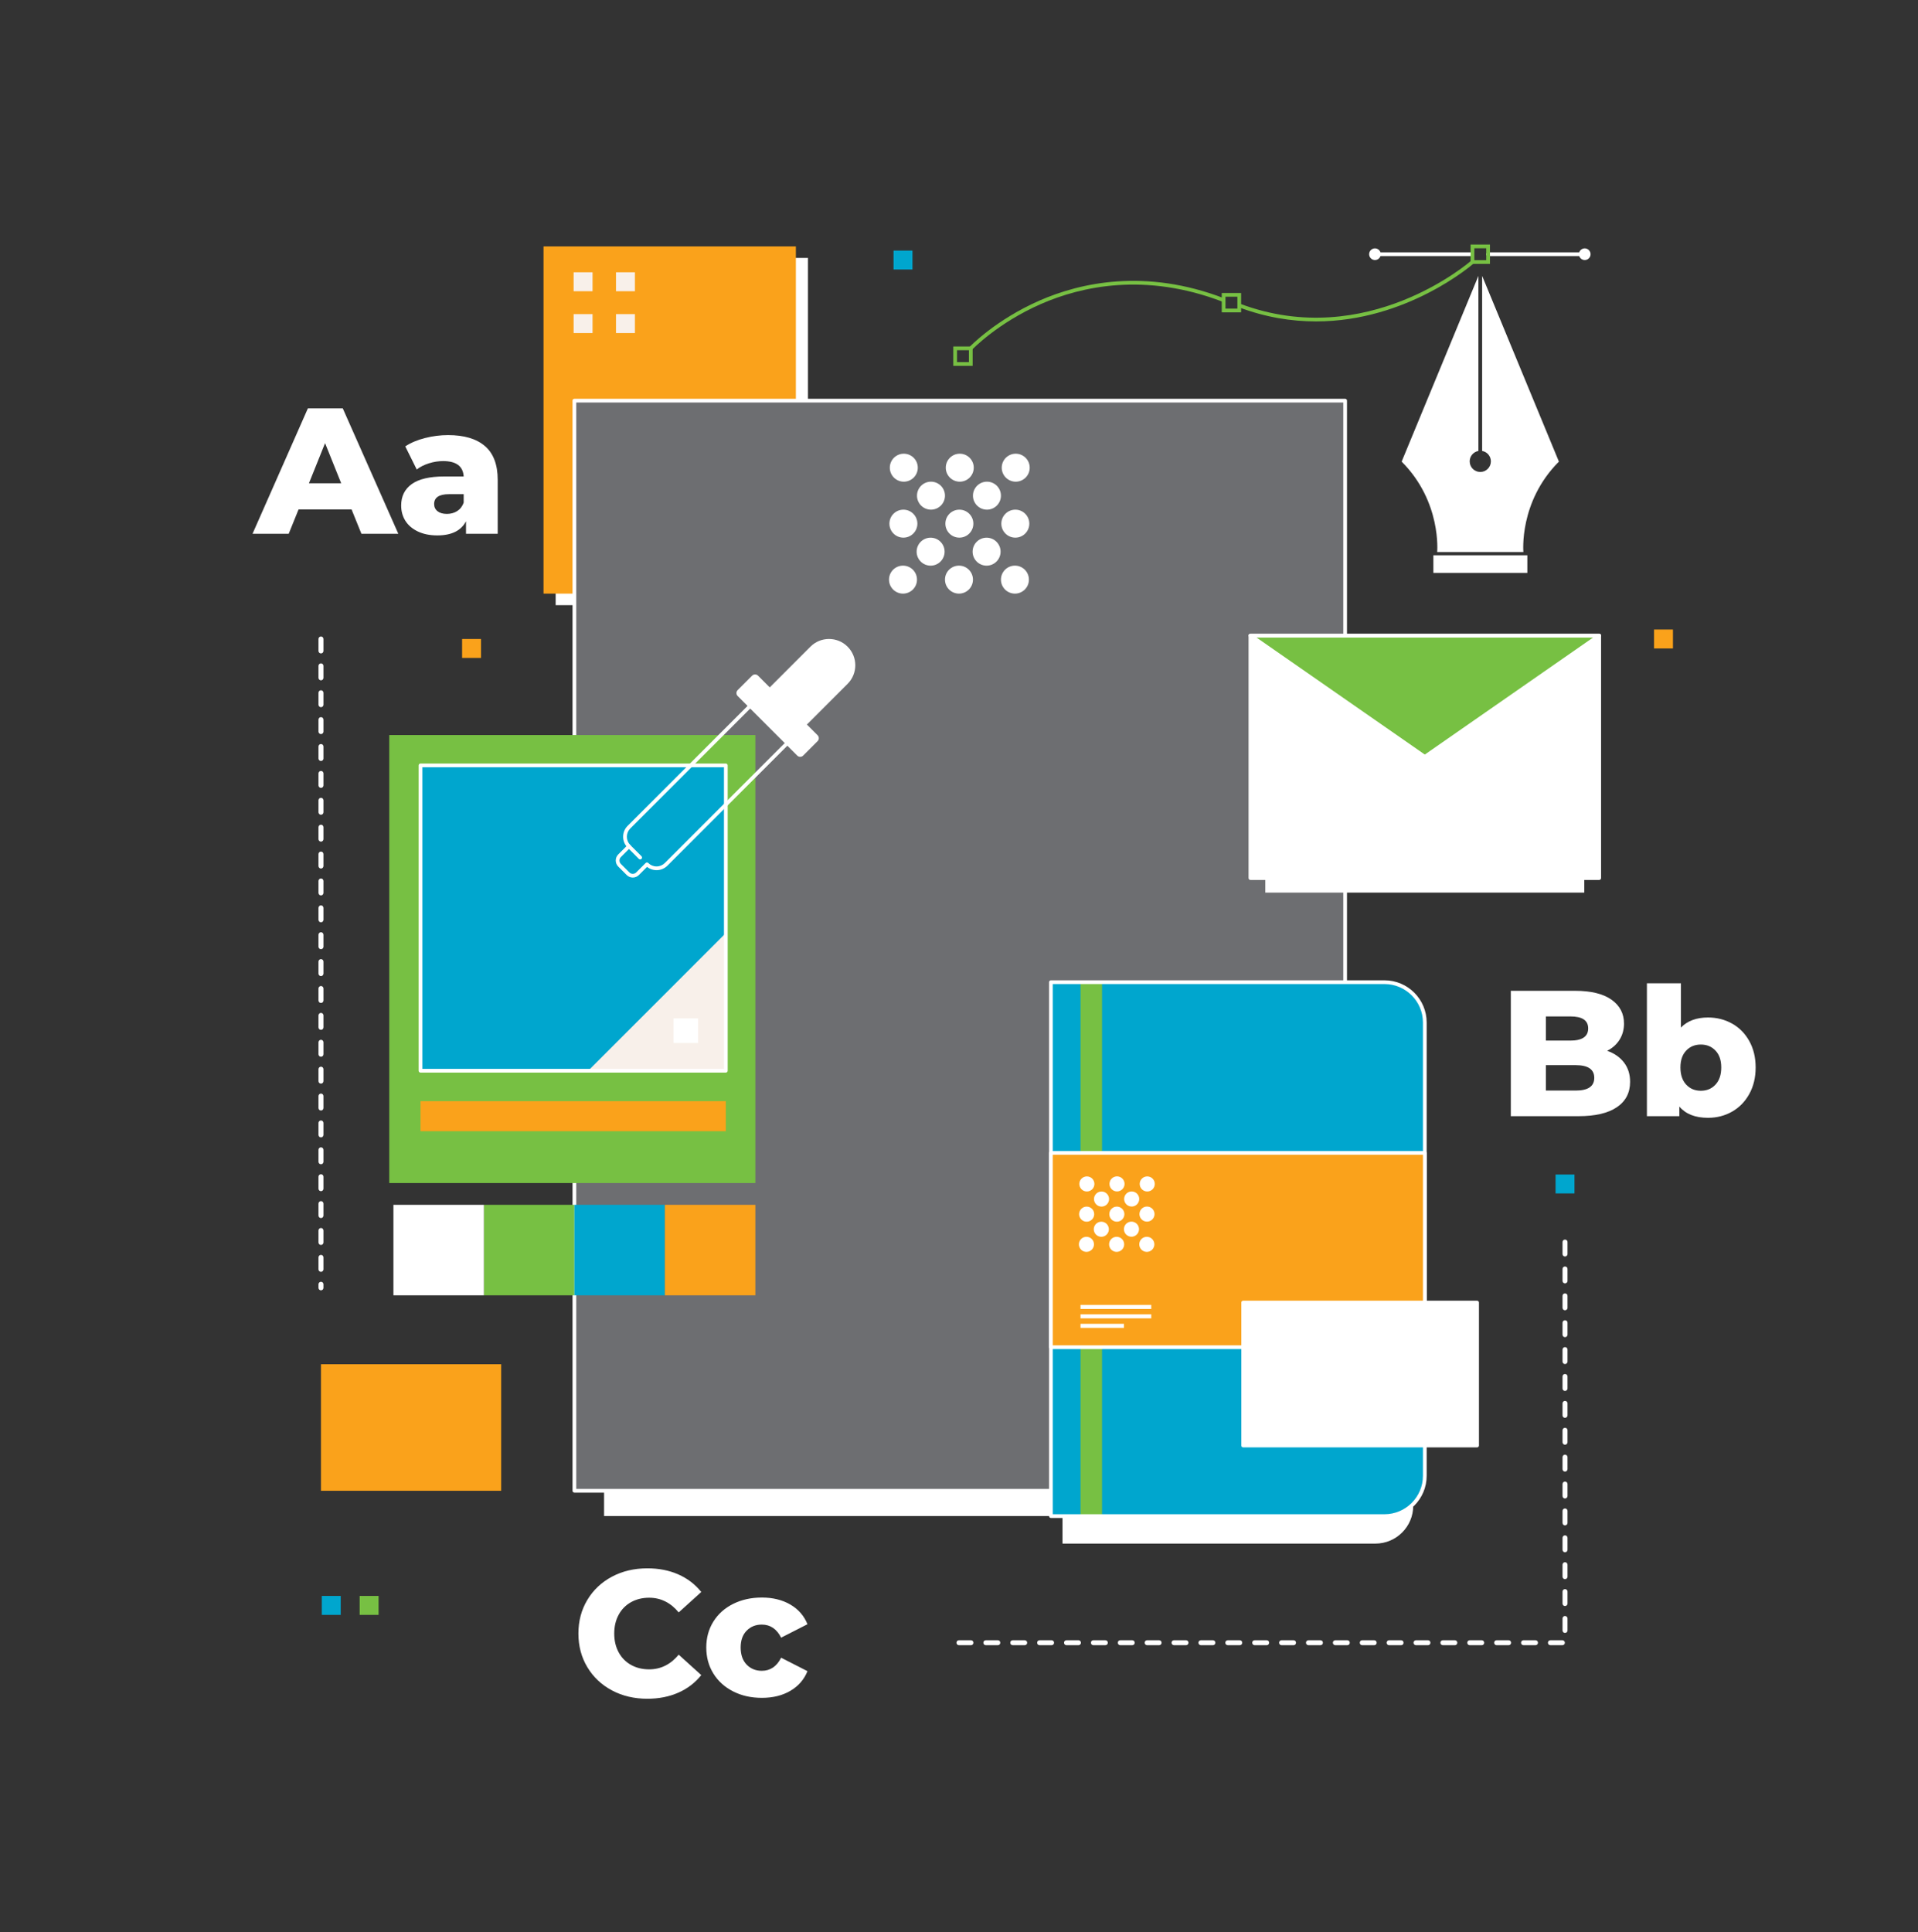 <?xml version="1.0" encoding="UTF-8"?>
<svg xmlns="http://www.w3.org/2000/svg" id="creative-svg" viewBox="0 0 1985.52 2000">
  <rect x="0" y="0" width="1985.52" height="2000" fill="#333333" stroke="none"/>
  <defs>
    <style>.cls-1{fill:#77c043;}.cls-2{fill:#6d6e71;}.cls-3{fill:#fff;}.cls-4{fill:#00a6ce;}.cls-5{fill:#f8f0ea;}.cls-6{fill:#faa21b;}</style>
  </defs>
  <rect class="cls-3" x="575.21" y="267.01" width="261.21" height="359.41"></rect>
  <rect class="cls-6" x="562.68" y="255.05" width="261.21" height="359.41"></rect>
  <path class="cls-3" d="M1523.42,265.07h-100.06c-1.07,0-1.93-.87-1.93-1.93s.87-1.93,1.93-1.93h100.06c1.07,0,1.93.87,1.93,1.93s-.87,1.93-1.93,1.93Z"></path>
  <path class="cls-3" d="M1429.05,265.15c-1.12,3.14-4.57,4.78-7.7,3.66-3.14-1.12-4.78-4.57-3.66-7.7,1.12-3.14,4.57-4.78,7.7-3.66,3.14,1.12,4.78,4.57,3.66,7.7Z"></path>
  <path class="cls-3" d="M1640.54,265.07h-100.06c-1.07,0-1.93-.87-1.93-1.93s.87-1.93,1.93-1.93h100.06c1.07,0,1.93.87,1.93,1.93s-.87,1.93-1.93,1.93Z"></path>
  <path class="cls-3" d="M363.95,527.31h-54.88l-10.2,25.21h-37.45l57.29-129.78h36.15l57.48,129.78h-38.19l-10.2-25.21ZM353.2,500.24l-16.69-41.53-16.69,41.53h33.37Z"></path>
  <path class="cls-3" d="M502.07,461.77c8.77,7.6,13.16,19.25,13.16,34.95v55.81h-32.82v-12.98c-5.07,9.77-14.96,14.65-29.66,14.65-7.79,0-14.52-1.36-20.21-4.08-5.69-2.72-9.98-6.4-12.89-11.03-2.9-4.63-4.36-9.92-4.36-15.85,0-9.52,3.64-16.9,10.94-22.16,7.29-5.25,18.54-7.88,33.74-7.88h20.02c-.62-10.63-7.73-15.94-21.32-15.94-4.82,0-9.7.77-14.65,2.32-4.95,1.55-9.15,3.68-12.61,6.4l-11.87-23.92c5.56-3.71,12.33-6.58,20.3-8.62,7.97-2.04,15.97-3.06,24.01-3.06,16.69,0,29.42,3.8,38.19,11.4ZM473.34,528.97c3.09-1.98,5.31-4.88,6.67-8.71v-8.71h-15.2c-10.26,0-15.39,3.4-15.39,10.2,0,3.09,1.17,5.56,3.52,7.42,2.35,1.85,5.56,2.78,9.64,2.78s7.66-.99,10.75-2.97Z"></path>
  <path class="cls-3" d="M633.53,1749.74c-10.82-5.75-19.31-13.75-25.49-24.01-6.18-10.26-9.27-21.88-9.27-34.85s3.09-24.6,9.27-34.86c6.18-10.26,14.68-18.26,25.49-24.01,10.81-5.75,23.02-8.62,36.62-8.62,11.87,0,22.56,2.1,32.08,6.31,9.52,4.2,17.43,10.26,23.73,18.17l-23.36,21.14c-8.41-10.13-18.6-15.2-30.59-15.2-7.05,0-13.32,1.55-18.82,4.63-5.5,3.09-9.77,7.45-12.79,13.07-3.03,5.63-4.54,12.08-4.54,19.37s1.51,13.75,4.54,19.37c3.03,5.63,7.29,9.98,12.79,13.07,5.5,3.09,11.77,4.63,18.82,4.63,11.99,0,22.19-5.07,30.59-15.2l23.36,21.14c-6.3,7.91-14.21,13.97-23.73,18.17-9.52,4.2-20.21,6.31-32.08,6.31-13.6,0-25.8-2.87-36.62-8.62Z"></path>
  <path class="cls-3" d="M758.95,1750.76c-8.78-4.45-15.61-10.63-20.49-18.54-4.88-7.91-7.32-16.87-7.32-26.88s2.44-18.94,7.32-26.79c4.88-7.85,11.71-13.97,20.49-18.36,8.77-4.38,18.73-6.58,29.85-6.58s21.2,2.45,29.48,7.33c8.28,4.88,14.15,11.65,17.61,20.3l-27.26,13.9c-4.57-9.02-11.25-13.53-20.02-13.53-6.31,0-11.53,2.1-15.67,6.3-4.14,4.2-6.21,10.01-6.21,17.43s2.07,13.44,6.21,17.71c4.14,4.26,9.36,6.4,15.67,6.4,8.77,0,15.45-4.51,20.02-13.54l27.26,13.9c-3.46,8.66-9.34,15.42-17.61,20.31-8.28,4.88-18.11,7.32-29.48,7.32s-21.08-2.22-29.85-6.67Z"></path>
  <path class="cls-3" d="M1681.18,1099.84c4.2,5.5,6.3,12.14,6.3,19.93,0,11.37-4.57,20.14-13.72,26.32-9.15,6.18-22.37,9.27-39.68,9.27h-70.08v-129.78h66.37c16.56,0,29.17,3.06,37.82,9.18,8.65,6.12,12.98,14.37,12.98,24.75,0,6.18-1.52,11.71-4.54,16.59-3.03,4.89-7.32,8.75-12.89,11.59,7.42,2.6,13.23,6.65,17.43,12.14ZM1600.34,1052.1v25.03h25.21c12.36,0,18.54-4.2,18.54-12.61s-6.18-12.42-18.54-12.42h-25.21ZM1650.4,1115.69c0-8.78-6.43-13.16-19.28-13.16h-30.78v26.33h30.78c12.85,0,19.28-4.39,19.28-13.16Z"></path>
  <path class="cls-3" d="M1793.06,1059.51c7.48,4.2,13.41,10.23,17.8,18.08,4.39,7.85,6.58,16.96,6.58,27.35s-2.19,19.53-6.58,27.44c-4.39,7.91-10.32,14-17.8,18.26-7.48,4.26-15.79,6.4-24.94,6.4-13.23,0-23.12-3.9-29.67-11.68v10.01h-33.56v-137.57h35.22v45.8c6.8-6.92,16.13-10.39,28-10.39,9.14,0,17.45,2.1,24.94,6.31ZM1775.91,1122.65c3.96-4.27,5.93-10.17,5.93-17.71s-1.98-13.23-5.93-17.43c-3.96-4.2-9.02-6.3-15.2-6.3s-11.25,2.1-15.2,6.3c-3.96,4.2-5.93,10.01-5.93,17.43s1.98,13.44,5.93,17.71c3.96,4.26,9.02,6.4,15.2,6.4s11.25-2.13,15.2-6.4Z"></path>
  <rect class="cls-3" x="625.33" y="1445.81" width="739.27" height="123.43"></rect>
  <rect class="cls-2" x="594.62" y="414.69" width="797.87" height="1128.41"></rect>
  <path class="cls-3" d="M1392.48,1545.03h-797.87c-1.07,0-1.93-.87-1.93-1.93V414.69c0-1.07.87-1.93,1.93-1.93h797.87c1.07,0,1.93.87,1.93,1.93v1128.41c0,1.07-.87,1.93-1.93,1.93ZM596.55,1541.17h794V416.62h-794v1124.54Z"></path>
  <circle class="cls-3" cx="935.62" cy="484.11" r="14.48"></circle>
  <circle class="cls-3" cx="993.55" cy="484.11" r="14.48"></circle>
  <circle class="cls-3" cx="1051.48" cy="484.11" r="14.48"></circle>
  <circle class="cls-3" cx="963.76" cy="513.07" r="14.48"></circle>
  <circle class="cls-3" cx="1021.69" cy="513.07" r="14.48"></circle>
  <circle class="cls-3" cx="935.2" cy="542.04" r="14.48"></circle>
  <circle class="cls-3" cx="993.14" cy="542.04" r="14.48"></circle>
  <circle class="cls-3" cx="1051.07" cy="542.04" r="14.48"></circle>
  <circle class="cls-3" cx="963.35" cy="571.01" r="14.48" transform="translate(245.4 1430.45) rotate(-80.78)"></circle>
  <circle class="cls-3" cx="1021.28" cy="571.01" r="14.48" transform="translate(294.06 1487.63) rotate(-80.78)"></circle>
  <circle class="cls-3" cx="934.79" cy="599.97" r="14.48"></circle>
  <circle class="cls-3" cx="992.73" cy="599.97" r="14.48"></circle>
  <circle class="cls-3" cx="1050.66" cy="599.97" r="14.48"></circle>
  <rect class="cls-1" x="402.96" y="760.84" width="379.01" height="463.73"></rect>
  <rect class="cls-4" x="435.31" y="792.25" width="316.06" height="316.06"></rect>
  <polygon class="cls-5" points="751.37 1108.32 608.88 1108.32 751.37 965.83 751.37 1108.32"></polygon>
  <path class="cls-3" d="M751.37,1110.25h-316.06c-1.07,0-1.93-.87-1.93-1.93v-316.06c0-1.07.87-1.93,1.93-1.93h316.06c1.07,0,1.93.87,1.93,1.93v316.06c0,1.07-.87,1.93-1.93,1.93ZM437.24,1106.38h312.2v-312.2h-312.2v312.2Z"></path>
  <rect class="cls-3" x="697.18" y="1054.13" width="25.47" height="25.48"></rect>
  <rect class="cls-6" x="435.31" y="1139.82" width="316.06" height="31.09"></rect>
  <path class="cls-3" d="M655.08,908.35c-2.28,0-4.57-.87-6.3-2.61l-8.75-8.75c-3.47-3.47-3.47-9.13,0-12.61l8.43-8.43c-4.91-6.26-4.48-15.37,1.28-21.13l130.55-130.55c.72-.72,2.01-.72,2.73,0l38.47,38.47c.75.75.75,1.98,0,2.73l-130.55,130.55c-5.76,5.76-14.87,6.19-21.13,1.28l-8.44,8.44c-1.74,1.74-4.02,2.61-6.3,2.61ZM781.66,728.37l-129.18,129.18c-2.28,2.28-3.54,5.32-3.54,8.56s1.26,6.27,3.54,8.56c.75.75.75,1.98,0,2.74l-9.72,9.72c-1.97,1.97-1.97,5.17,0,7.14l8.75,8.75c1.97,1.97,5.17,1.97,7.14,0l9.72-9.72c.75-.75,1.98-.75,2.73,0,2.28,2.28,5.32,3.54,8.56,3.54s6.27-1.26,8.56-3.54l129.18-129.18-35.74-35.74Z"></path>
  <path class="cls-3" d="M763.64,720.45l61.67,61.67c1.69,1.69,4.42,1.69,6.11,0l14.96-14.96c1.69-1.69,1.69-4.42,0-6.11l-11.07-11.07,42.13-42.13c10.62-10.62,10.62-27.85,0-38.47-10.62-10.62-27.85-10.62-38.47,0l-42.13,42.13-12.14-12.14c-1.69-1.69-4.42-1.69-6.11,0l-14.96,14.96c-1.69,1.69-1.69,4.42,0,6.11Z"></path>
  <path class="cls-3" d="M662.73,889.6c-.5,0-.99-.19-1.37-.57l-11.63-11.63c-.75-.75-.75-1.98,0-2.73.75-.75,1.98-.75,2.73,0l11.63,11.63c.75.75.75,1.98,0,2.73-.38.38-.87.57-1.37.57Z"></path>
  <rect class="cls-1" x="500.94" y="1247.12" width="93.67" height="93.67"></rect>
  <rect class="cls-3" x="407.27" y="1247.12" width="93.67" height="93.67"></rect>
  <rect class="cls-4" x="594.62" y="1247.12" width="93.67" height="93.67"></rect>
  <rect class="cls-6" x="688.29" y="1247.12" width="93.67" height="93.67"></rect>
  <path class="cls-3" d="M1099.92,1079.34h323.88c21.62,0,39.18,17.56,39.18,39.18v440.08c0,21.62-17.56,39.18-39.18,39.18h-323.88v-518.44h0Z"></path>
  <path class="cls-4" d="M1087.93,1016.65h345.27c23.05,0,41.77,18.72,41.77,41.77v469.15c0,23.05-18.72,41.77-41.77,41.77h-345.27v-552.68h0Z"></path>
  <rect class="cls-1" x="1118.56" y="1016.65" width="22.28" height="552.68"></rect>
  <path class="cls-3" d="M1433.2,1571.26h-345.27c-1.07,0-1.93-.87-1.93-1.93v-552.68c0-1.07.87-1.93,1.93-1.93h345.27c24.1,0,43.7,19.6,43.7,43.7v469.15c0,24.1-19.6,43.7-43.7,43.7ZM1089.86,1567.4h343.34c21.96,0,39.83-17.87,39.83-39.83v-469.15c0-21.96-17.87-39.83-39.83-39.83h-343.34v548.81Z"></path>
  <rect class="cls-3" x="1309.85" y="694.36" width="330.23" height="229.58"></rect>
  <rect class="cls-3" x="1294.43" y="657.88" width="361.07" height="251.02"></rect>
  <polygon class="cls-1" points="1294.43 657.88 1655.51 657.88 1474.97 783.39 1294.43 657.88"></polygon>
  <path class="cls-3" d="M1655.51,910.83h-361.07c-1.07,0-1.93-.87-1.93-1.93v-251.02c0-1.07.87-1.93,1.93-1.93h361.07c1.07,0,1.93.87,1.93,1.93v251.02c0,1.07-.87,1.93-1.93,1.93ZM1296.36,906.96h357.21v-247.15h-357.21v247.15Z"></path>
  <path class="cls-3" d="M1474.97,785.32c-.38,0-.77-.12-1.1-.34l-180.54-125.51c-.69-.48-.99-1.36-.74-2.16.25-.81,1-1.35,1.84-1.35h361.07c.85,0,1.59.55,1.84,1.35.25.81-.05,1.68-.74,2.16l-180.54,125.51c-.33.23-.72.34-1.1.34ZM1300.6,659.81l174.37,121.22,174.37-121.22h-348.74Z"></path>
  <rect class="cls-6" x="1087.93" y="1193.42" width="387.04" height="201.08"></rect>
  <path class="cls-3" d="M1474.97,1396.43h-387.04c-1.07,0-1.93-.87-1.93-1.93v-201.08c0-1.07.87-1.93,1.93-1.93h387.04c1.07,0,1.93.87,1.93,1.93v201.08c0,1.07-.87,1.93-1.93,1.93ZM1089.86,1392.56h383.17v-197.21h-383.17v197.21Z"></path>
  <rect class="cls-3" x="1334.02" y="1301.2" width="147.99" height="242.16" transform="translate(2830.3 14.27) rotate(90)"></rect>
  <path class="cls-3" d="M1529.09,1498.2h-242.16c-1.07,0-1.93-.87-1.93-1.93v-147.99c0-1.07.87-1.93,1.93-1.93h242.16c1.07,0,1.93.87,1.93,1.93v147.99c0,1.07-.87,1.93-1.93,1.93ZM1288.87,1494.34h238.29v-144.12h-238.29v144.12Z"></path>
  <circle class="cls-3" cx="1474.49" cy="1366.71" r="13.89" transform="translate(-110.76 2603.23) rotate(-80.78)"></circle>
  <path class="cls-3" d="M1529.09,1352.86c-7.22.5-12.93,6.5-12.93,13.84s5.71,13.35,12.93,13.84v-27.69Z"></path>
  <circle class="cls-3" cx="1501.48" cy="1394.49" r="13.89"></circle>
  <circle class="cls-3" cx="1474.09" cy="1422.28" r="13.89"></circle>
  <path class="cls-3" d="M1529.09,1408.42c-7.41.3-13.32,6.38-13.32,13.87s5.92,13.56,13.32,13.86v-27.73Z"></path>
  <circle class="cls-3" cx="1501.09" cy="1450.07" r="13.89"></circle>
  <circle class="cls-3" cx="1473.69" cy="1477.85" r="13.89" transform="translate(-453.37 676.45) rotate(-22.5)"></circle>
  <path class="cls-3" d="M1529.09,1463.97c-7.59.09-13.72,6.27-13.72,13.89s6.13,13.79,13.72,13.89v-27.77Z"></path>
  <circle class="cls-3" cx="1125.13" cy="1225.51" r="7.81" transform="translate(-383.34 523.85) rotate(-22.5)"></circle>
  <circle class="cls-3" cx="1156.38" cy="1225.51" r="7.81" transform="translate(-302.03 2069.4) rotate(-76.72)"></circle>
  <circle class="cls-3" cx="1187.64" cy="1225.51" r="7.81" transform="translate(-518.72 1198.73) rotate(-45)"></circle>
  <circle class="cls-3" cx="1140.31" cy="1241.14" r="7.81" transform="translate(-543.63 1169.84) rotate(-45)"></circle>
  <circle class="cls-3" cx="1171.56" cy="1241.14" r="7.81" transform="translate(-305.55 2096.21) rotate(-76.72)"></circle>
  <circle class="cls-3" cx="1124.9" cy="1256.77" r="7.81" transform="translate(-559.19 1163.53) rotate(-45)"></circle>
  <circle class="cls-3" cx="1156.16" cy="1256.77" r="7.81" transform="translate(-550.04 1185.63) rotate(-45)"></circle>
  <circle class="cls-3" cx="1187.41" cy="1256.77" r="7.81" transform="translate(-308.55 2123.67) rotate(-76.72)"></circle>
  <circle class="cls-3" cx="1140.09" cy="1272.4" r="7.81" transform="translate(-565.8 1178.84) rotate(-45)"></circle>
  <circle class="cls-3" cx="1171.34" cy="1272.4" r="7.81" transform="translate(-336.14 2120.06) rotate(-76.72)"></circle>
  <circle class="cls-3" cx="1124.68" cy="1288.02" r="7.81"></circle>
  <circle class="cls-3" cx="1155.94" cy="1288.02" r="7.81"></circle>
  <circle class="cls-3" cx="1187.19" cy="1288.02" r="7.81"></circle>
  <rect class="cls-3" x="1118.56" y="1350.7" width="73.23" height="4.22"></rect>
  <rect class="cls-3" x="1118.56" y="1360.4" width="73.23" height="4.22"></rect>
  <rect class="cls-3" x="1118.56" y="1370.28" width="44.97" height="4.22"></rect>
  <path class="cls-3" d="M1487.77,571.4h89.25s-4.8-52.01,36.77-93.58l-79.47-192.26v181.22c5.14.91,9.05,5.38,9.05,10.78,0,6.06-4.91,10.97-10.97,10.97s-10.97-4.91-10.97-10.97c0-5.4,3.91-9.86,9.04-10.78v-181.22l-79.47,192.26c41.57,41.57,36.77,93.58,36.77,93.58Z"></path>
  <rect class="cls-3" x="1483.84" y="574.77" width="97.26" height="18.24"></rect>
  <path class="cls-1" d="M1006.88,378.69h-20.04v-20.04h20.04v20.04ZM990.71,374.82h12.31v-12.31h-12.31v12.31Z"></path>
  <path class="cls-1" d="M1542.41,273.15h-20.04v-20.04h20.04v20.04ZM1526.24,269.29h12.31v-12.31h-12.31v12.31Z"></path>
  <path class="cls-1" d="M1362.3,332.71c-25.09,0-52.03-4.18-80.09-14.74l1.36-3.62c131.56,49.54,238.39-43.62,239.45-44.57l2.57,2.89c-.86.76-68.84,60.04-163.3,60.04Z"></path>
  <path class="cls-1" d="M1006.35,361.91l-2.81-2.65c.26-.28,26.89-28.14,72.49-48.11,42.09-18.44,109.45-33.8,191.34-2.3l-1.39,3.61c-80.6-31.01-146.86-15.94-188.26,2.16-44.93,19.65-71.12,47.02-71.38,47.29Z"></path>
  <path class="cls-3" d="M1634.86,261.11c1.12-3.14,4.57-4.78,7.7-3.66,3.14,1.12,4.78,4.57,3.66,7.7-1.12,3.14-4.57,4.78-7.7,3.66-3.14-1.12-4.78-4.57-3.66-7.7Z"></path>
  <path class="cls-1" d="M1284.81,323.31h-20.04v-20.04h20.04v20.04ZM1268.63,319.45h12.31v-12.31h-12.31v12.31Z"></path>
  <path class="cls-3" d="M1617.37,1702.96h-12.37c-1.42,0-2.58-1.15-2.58-2.58s1.15-2.58,2.58-2.58h12.37c1.42,0,2.58,1.15,2.58,2.58s-1.15,2.58-2.58,2.58ZM1589.54,1702.96h-12.37c-1.42,0-2.58-1.15-2.58-2.58s1.15-2.58,2.58-2.58h12.37c1.42,0,2.58,1.15,2.58,2.58s-1.15,2.58-2.58,2.58ZM1561.71,1702.96h-12.37c-1.42,0-2.58-1.15-2.58-2.58s1.15-2.58,2.58-2.58h12.37c1.42,0,2.58,1.15,2.58,2.58s-1.15,2.58-2.58,2.58ZM1533.88,1702.96h-12.37c-1.42,0-2.58-1.15-2.58-2.58s1.15-2.58,2.58-2.58h12.37c1.42,0,2.58,1.15,2.58,2.58s-1.15,2.58-2.58,2.58ZM1506.05,1702.96h-12.37c-1.42,0-2.58-1.15-2.58-2.58s1.15-2.58,2.58-2.58h12.37c1.42,0,2.58,1.15,2.58,2.58s-1.15,2.58-2.58,2.58ZM1478.22,1702.96h-12.37c-1.42,0-2.58-1.15-2.58-2.58s1.15-2.58,2.58-2.58h12.37c1.42,0,2.58,1.15,2.58,2.58s-1.15,2.58-2.58,2.58ZM1450.39,1702.96h-12.37c-1.42,0-2.58-1.15-2.58-2.58s1.15-2.58,2.58-2.58h12.37c1.42,0,2.58,1.15,2.58,2.58s-1.15,2.58-2.58,2.58ZM1422.56,1702.96h-12.37c-1.42,0-2.58-1.15-2.58-2.58s1.15-2.58,2.58-2.58h12.37c1.42,0,2.58,1.15,2.58,2.58s-1.15,2.58-2.58,2.58ZM1394.73,1702.96h-12.37c-1.42,0-2.58-1.15-2.58-2.58s1.15-2.58,2.58-2.58h12.37c1.42,0,2.58,1.15,2.58,2.58s-1.15,2.58-2.58,2.58ZM1366.9,1702.96h-12.37c-1.42,0-2.58-1.15-2.58-2.58s1.15-2.58,2.58-2.58h12.37c1.42,0,2.58,1.15,2.58,2.58s-1.15,2.58-2.58,2.58ZM1339.06,1702.96h-12.37c-1.42,0-2.58-1.15-2.58-2.58s1.15-2.58,2.58-2.58h12.37c1.42,0,2.58,1.15,2.58,2.58s-1.15,2.58-2.58,2.58ZM1311.24,1702.96h-12.37c-1.42,0-2.58-1.15-2.58-2.58s1.15-2.58,2.58-2.58h12.37c1.42,0,2.58,1.15,2.58,2.58s-1.15,2.58-2.58,2.58ZM1283.4,1702.96h-12.37c-1.42,0-2.58-1.15-2.58-2.58s1.15-2.58,2.58-2.58h12.37c1.42,0,2.58,1.15,2.58,2.58s-1.15,2.58-2.58,2.58ZM1255.57,1702.96h-12.37c-1.42,0-2.58-1.15-2.58-2.58s1.15-2.58,2.58-2.58h12.37c1.42,0,2.58,1.15,2.58,2.58s-1.15,2.58-2.58,2.58ZM1227.74,1702.96h-12.37c-1.42,0-2.58-1.15-2.58-2.58s1.15-2.58,2.58-2.58h12.37c1.42,0,2.58,1.15,2.58,2.58s-1.15,2.58-2.58,2.58ZM1199.91,1702.96h-12.37c-1.42,0-2.58-1.15-2.58-2.58s1.15-2.58,2.58-2.58h12.37c1.42,0,2.58,1.15,2.58,2.58s-1.15,2.58-2.58,2.58ZM1172.08,1702.96h-12.37c-1.42,0-2.58-1.15-2.58-2.58s1.15-2.58,2.58-2.58h12.37c1.42,0,2.58,1.15,2.58,2.58s-1.15,2.58-2.58,2.58ZM1144.25,1702.96h-12.37c-1.42,0-2.58-1.15-2.58-2.58s1.15-2.58,2.58-2.58h12.37c1.42,0,2.58,1.15,2.58,2.58s-1.15,2.58-2.58,2.58ZM1116.42,1702.96h-12.37c-1.42,0-2.58-1.15-2.58-2.58s1.15-2.58,2.58-2.58h12.37c1.42,0,2.58,1.15,2.58,2.58s-1.15,2.58-2.58,2.58ZM1088.59,1702.96h-12.37c-1.42,0-2.58-1.15-2.58-2.58s1.15-2.58,2.58-2.58h12.37c1.42,0,2.58,1.15,2.58,2.58s-1.15,2.58-2.58,2.58ZM1060.76,1702.96h-12.37c-1.42,0-2.58-1.15-2.58-2.58s1.15-2.58,2.58-2.58h12.37c1.42,0,2.58,1.15,2.58,2.58s-1.15,2.58-2.58,2.58ZM1032.93,1702.96h-12.37c-1.42,0-2.58-1.15-2.58-2.58s1.15-2.58,2.58-2.58h12.37c1.42,0,2.58,1.15,2.58,2.58s-1.15,2.58-2.58,2.58ZM1005.1,1702.96h-12.37c-1.42,0-2.58-1.15-2.58-2.58s1.15-2.58,2.58-2.58h12.37c1.42,0,2.58,1.15,2.58,2.58s-1.15,2.58-2.58,2.58ZM1620.12,1690.25c-1.42,0-2.58-1.15-2.58-2.58v-12.37c0-1.42,1.15-2.58,2.58-2.58s2.58,1.15,2.58,2.58v12.37c0,1.42-1.15,2.58-2.58,2.58ZM1620.12,1662.42c-1.42,0-2.58-1.15-2.58-2.58v-12.37c0-1.42,1.15-2.58,2.58-2.58s2.58,1.15,2.58,2.58v12.37c0,1.42-1.15,2.58-2.58,2.58ZM1620.12,1634.59c-1.42,0-2.58-1.15-2.58-2.58v-12.37c0-1.42,1.15-2.58,2.58-2.58s2.58,1.15,2.58,2.58v12.37c0,1.42-1.15,2.58-2.58,2.58ZM1620.12,1606.76c-1.42,0-2.58-1.15-2.58-2.58v-12.37c0-1.42,1.15-2.58,2.58-2.58s2.58,1.15,2.58,2.58v12.37c0,1.42-1.15,2.58-2.58,2.58ZM1620.12,1578.93c-1.42,0-2.58-1.15-2.58-2.58v-12.37c0-1.42,1.15-2.58,2.58-2.58s2.58,1.15,2.58,2.58v12.37c0,1.42-1.15,2.58-2.58,2.58ZM1620.12,1551.1c-1.42,0-2.58-1.15-2.58-2.58v-12.37c0-1.42,1.15-2.58,2.58-2.58s2.58,1.15,2.58,2.58v12.37c0,1.42-1.15,2.58-2.58,2.58ZM1620.12,1523.27c-1.42,0-2.58-1.15-2.58-2.58v-12.37c0-1.42,1.15-2.58,2.58-2.58s2.58,1.15,2.58,2.58v12.37c0,1.42-1.15,2.58-2.58,2.58ZM1620.12,1495.44c-1.42,0-2.58-1.15-2.58-2.58v-12.37c0-1.42,1.15-2.58,2.58-2.58s2.58,1.15,2.58,2.58v12.37c0,1.42-1.15,2.58-2.58,2.58ZM1620.12,1467.61c-1.42,0-2.58-1.15-2.58-2.58v-12.37c0-1.42,1.15-2.58,2.58-2.58s2.58,1.15,2.58,2.58v12.37c0,1.42-1.15,2.58-2.58,2.58ZM1620.12,1439.77c-1.42,0-2.58-1.15-2.58-2.58v-12.37c0-1.42,1.15-2.58,2.58-2.58s2.58,1.15,2.58,2.58v12.37c0,1.42-1.15,2.58-2.58,2.58ZM1620.12,1411.94c-1.42,0-2.58-1.15-2.58-2.58v-12.37c0-1.42,1.15-2.58,2.58-2.58s2.58,1.15,2.58,2.58v12.37c0,1.42-1.15,2.58-2.58,2.58ZM1620.12,1384.11c-1.42,0-2.58-1.15-2.58-2.58v-12.37c0-1.42,1.15-2.58,2.58-2.58s2.58,1.15,2.58,2.58v12.37c0,1.42-1.15,2.58-2.58,2.58ZM1620.12,1356.28c-1.42,0-2.58-1.15-2.58-2.58v-12.37c0-1.42,1.15-2.58,2.58-2.58s2.58,1.15,2.58,2.58v12.37c0,1.42-1.15,2.58-2.58,2.58ZM1620.12,1328.45c-1.42,0-2.58-1.15-2.58-2.58v-12.37c0-1.42,1.15-2.58,2.58-2.58s2.58,1.15,2.58,2.58v12.37c0,1.42-1.15,2.58-2.58,2.58ZM1620.12,1300.62c-1.42,0-2.58-1.15-2.58-2.58v-12.37c0-1.42,1.15-2.58,2.58-2.58s2.58,1.15,2.58,2.58v12.37c0,1.42-1.15,2.58-2.58,2.58Z"></path>
  <path class="cls-3" d="M332.27,1335.63c-1.42,0-2.58-1.15-2.58-2.58v-3.69c0-1.42,1.15-2.58,2.58-2.58s2.58,1.15,2.58,2.58v3.69c0,1.42-1.15,2.58-2.58,2.58ZM332.27,1316.48c-1.42,0-2.58-1.15-2.58-2.58v-12.37c0-1.42,1.15-2.58,2.58-2.58s2.58,1.15,2.58,2.58v12.37c0,1.42-1.15,2.58-2.58,2.58ZM332.27,1288.65c-1.42,0-2.58-1.15-2.58-2.58v-12.37c0-1.42,1.15-2.58,2.58-2.58s2.58,1.15,2.58,2.58v12.37c0,1.42-1.15,2.58-2.58,2.58ZM332.27,1260.82c-1.42,0-2.58-1.15-2.58-2.58v-12.37c0-1.42,1.15-2.58,2.58-2.58s2.58,1.15,2.58,2.58v12.37c0,1.42-1.15,2.58-2.58,2.58ZM332.27,1232.98c-1.42,0-2.58-1.15-2.58-2.58v-12.37c0-1.42,1.15-2.58,2.58-2.58s2.58,1.15,2.58,2.58v12.37c0,1.42-1.15,2.58-2.58,2.58ZM332.27,1205.15c-1.42,0-2.58-1.15-2.58-2.58v-12.37c0-1.42,1.15-2.58,2.58-2.58s2.58,1.15,2.58,2.58v12.37c0,1.42-1.15,2.58-2.58,2.58ZM332.27,1177.32c-1.42,0-2.58-1.15-2.58-2.58v-12.37c0-1.42,1.15-2.58,2.58-2.58s2.58,1.15,2.58,2.58v12.37c0,1.42-1.15,2.58-2.58,2.58ZM332.27,1149.49c-1.42,0-2.58-1.15-2.58-2.58v-12.37c0-1.42,1.15-2.58,2.58-2.58s2.58,1.15,2.58,2.58v12.37c0,1.42-1.15,2.58-2.58,2.58ZM332.27,1121.66c-1.42,0-2.58-1.15-2.58-2.58v-12.37c0-1.42,1.15-2.58,2.58-2.58s2.58,1.15,2.58,2.58v12.37c0,1.42-1.15,2.58-2.58,2.58ZM332.27,1093.83c-1.42,0-2.58-1.15-2.58-2.58v-12.37c0-1.42,1.15-2.58,2.58-2.58s2.58,1.15,2.58,2.58v12.37c0,1.42-1.15,2.58-2.58,2.58ZM332.27,1066c-1.42,0-2.58-1.15-2.58-2.58v-12.37c0-1.42,1.15-2.58,2.58-2.58s2.58,1.15,2.58,2.58v12.37c0,1.42-1.15,2.58-2.58,2.58ZM332.27,1038.17c-1.42,0-2.58-1.15-2.58-2.58v-12.37c0-1.42,1.15-2.58,2.58-2.58s2.58,1.15,2.58,2.58v12.37c0,1.42-1.15,2.58-2.58,2.58ZM332.27,1010.34c-1.42,0-2.58-1.15-2.58-2.58v-12.37c0-1.42,1.15-2.58,2.58-2.58s2.58,1.15,2.58,2.58v12.37c0,1.42-1.15,2.58-2.58,2.58ZM332.27,982.51c-1.42,0-2.58-1.15-2.58-2.58v-12.37c0-1.42,1.15-2.58,2.58-2.58s2.58,1.15,2.58,2.58v12.37c0,1.42-1.15,2.58-2.58,2.58ZM332.27,954.68c-1.42,0-2.58-1.15-2.58-2.58v-12.37c0-1.42,1.15-2.58,2.58-2.58s2.58,1.15,2.58,2.58v12.37c0,1.42-1.15,2.58-2.58,2.58ZM332.27,926.84c-1.42,0-2.58-1.15-2.58-2.58v-12.37c0-1.42,1.15-2.58,2.58-2.58s2.58,1.15,2.58,2.58v12.37c0,1.42-1.15,2.58-2.58,2.58ZM332.27,899.02c-1.42,0-2.58-1.15-2.58-2.58v-12.37c0-1.42,1.15-2.58,2.58-2.58s2.58,1.15,2.58,2.58v12.37c0,1.42-1.15,2.58-2.58,2.58ZM332.27,871.18c-1.42,0-2.58-1.15-2.58-2.58v-12.37c0-1.42,1.15-2.58,2.58-2.58s2.58,1.15,2.58,2.58v12.37c0,1.42-1.15,2.58-2.58,2.58ZM332.27,843.35c-1.42,0-2.58-1.15-2.58-2.58v-12.37c0-1.42,1.15-2.58,2.58-2.58s2.58,1.15,2.58,2.58v12.37c0,1.42-1.15,2.58-2.58,2.58ZM332.27,815.52c-1.42,0-2.58-1.15-2.58-2.58v-12.37c0-1.42,1.15-2.58,2.58-2.58s2.58,1.15,2.58,2.58v12.37c0,1.42-1.15,2.58-2.58,2.58ZM332.27,787.69c-1.42,0-2.58-1.15-2.58-2.58v-12.37c0-1.42,1.15-2.58,2.58-2.58s2.58,1.15,2.58,2.58v12.37c0,1.42-1.15,2.58-2.58,2.58ZM332.27,759.86c-1.42,0-2.58-1.15-2.58-2.58v-12.37c0-1.42,1.15-2.58,2.58-2.58s2.58,1.15,2.58,2.58v12.37c0,1.42-1.15,2.58-2.58,2.58ZM332.27,732.03c-1.42,0-2.58-1.15-2.58-2.58v-12.37c0-1.42,1.15-2.58,2.58-2.58s2.58,1.15,2.58,2.58v12.37c0,1.42-1.15,2.58-2.58,2.58ZM332.27,704.2c-1.42,0-2.58-1.15-2.58-2.58v-12.37c0-1.42,1.15-2.58,2.58-2.58s2.58,1.15,2.58,2.58v12.37c0,1.42-1.15,2.58-2.58,2.58ZM332.27,676.37c-1.42,0-2.58-1.15-2.58-2.58v-12.37c0-1.42,1.15-2.58,2.58-2.58s2.58,1.15,2.58,2.58v12.37c0,1.42-1.15,2.58-2.58,2.58Z"></path>
  <rect class="cls-5" x="637.67" y="281.84" width="19.6" height="19.6"></rect>
  <rect class="cls-5" x="637.67" y="325.15" width="19.6" height="19.6"></rect>
  <rect class="cls-4" x="1610.32" y="1215.72" width="19.6" height="19.6"></rect>
  <rect class="cls-4" x="924.99" y="259.37" width="19.6" height="19.6"></rect>
  <rect class="cls-6" x="1712.24" y="651.62" width="19.6" height="19.6"></rect>
  <rect class="cls-6" x="478.37" y="661.42" width="19.6" height="19.6"></rect>
  <rect class="cls-4" x="333.13" y="1651.96" width="19.6" height="19.6"></rect>
  <rect class="cls-1" x="372.32" y="1651.96" width="19.6" height="19.6"></rect>
  <rect class="cls-5" x="593.81" y="281.84" width="19.6" height="19.6"></rect>
  <rect class="cls-5" x="593.81" y="325.15" width="19.6" height="19.6"></rect>
  <rect class="cls-6" x="332.27" y="1412.12" width="186.56" height="130.98"></rect>
</svg>
